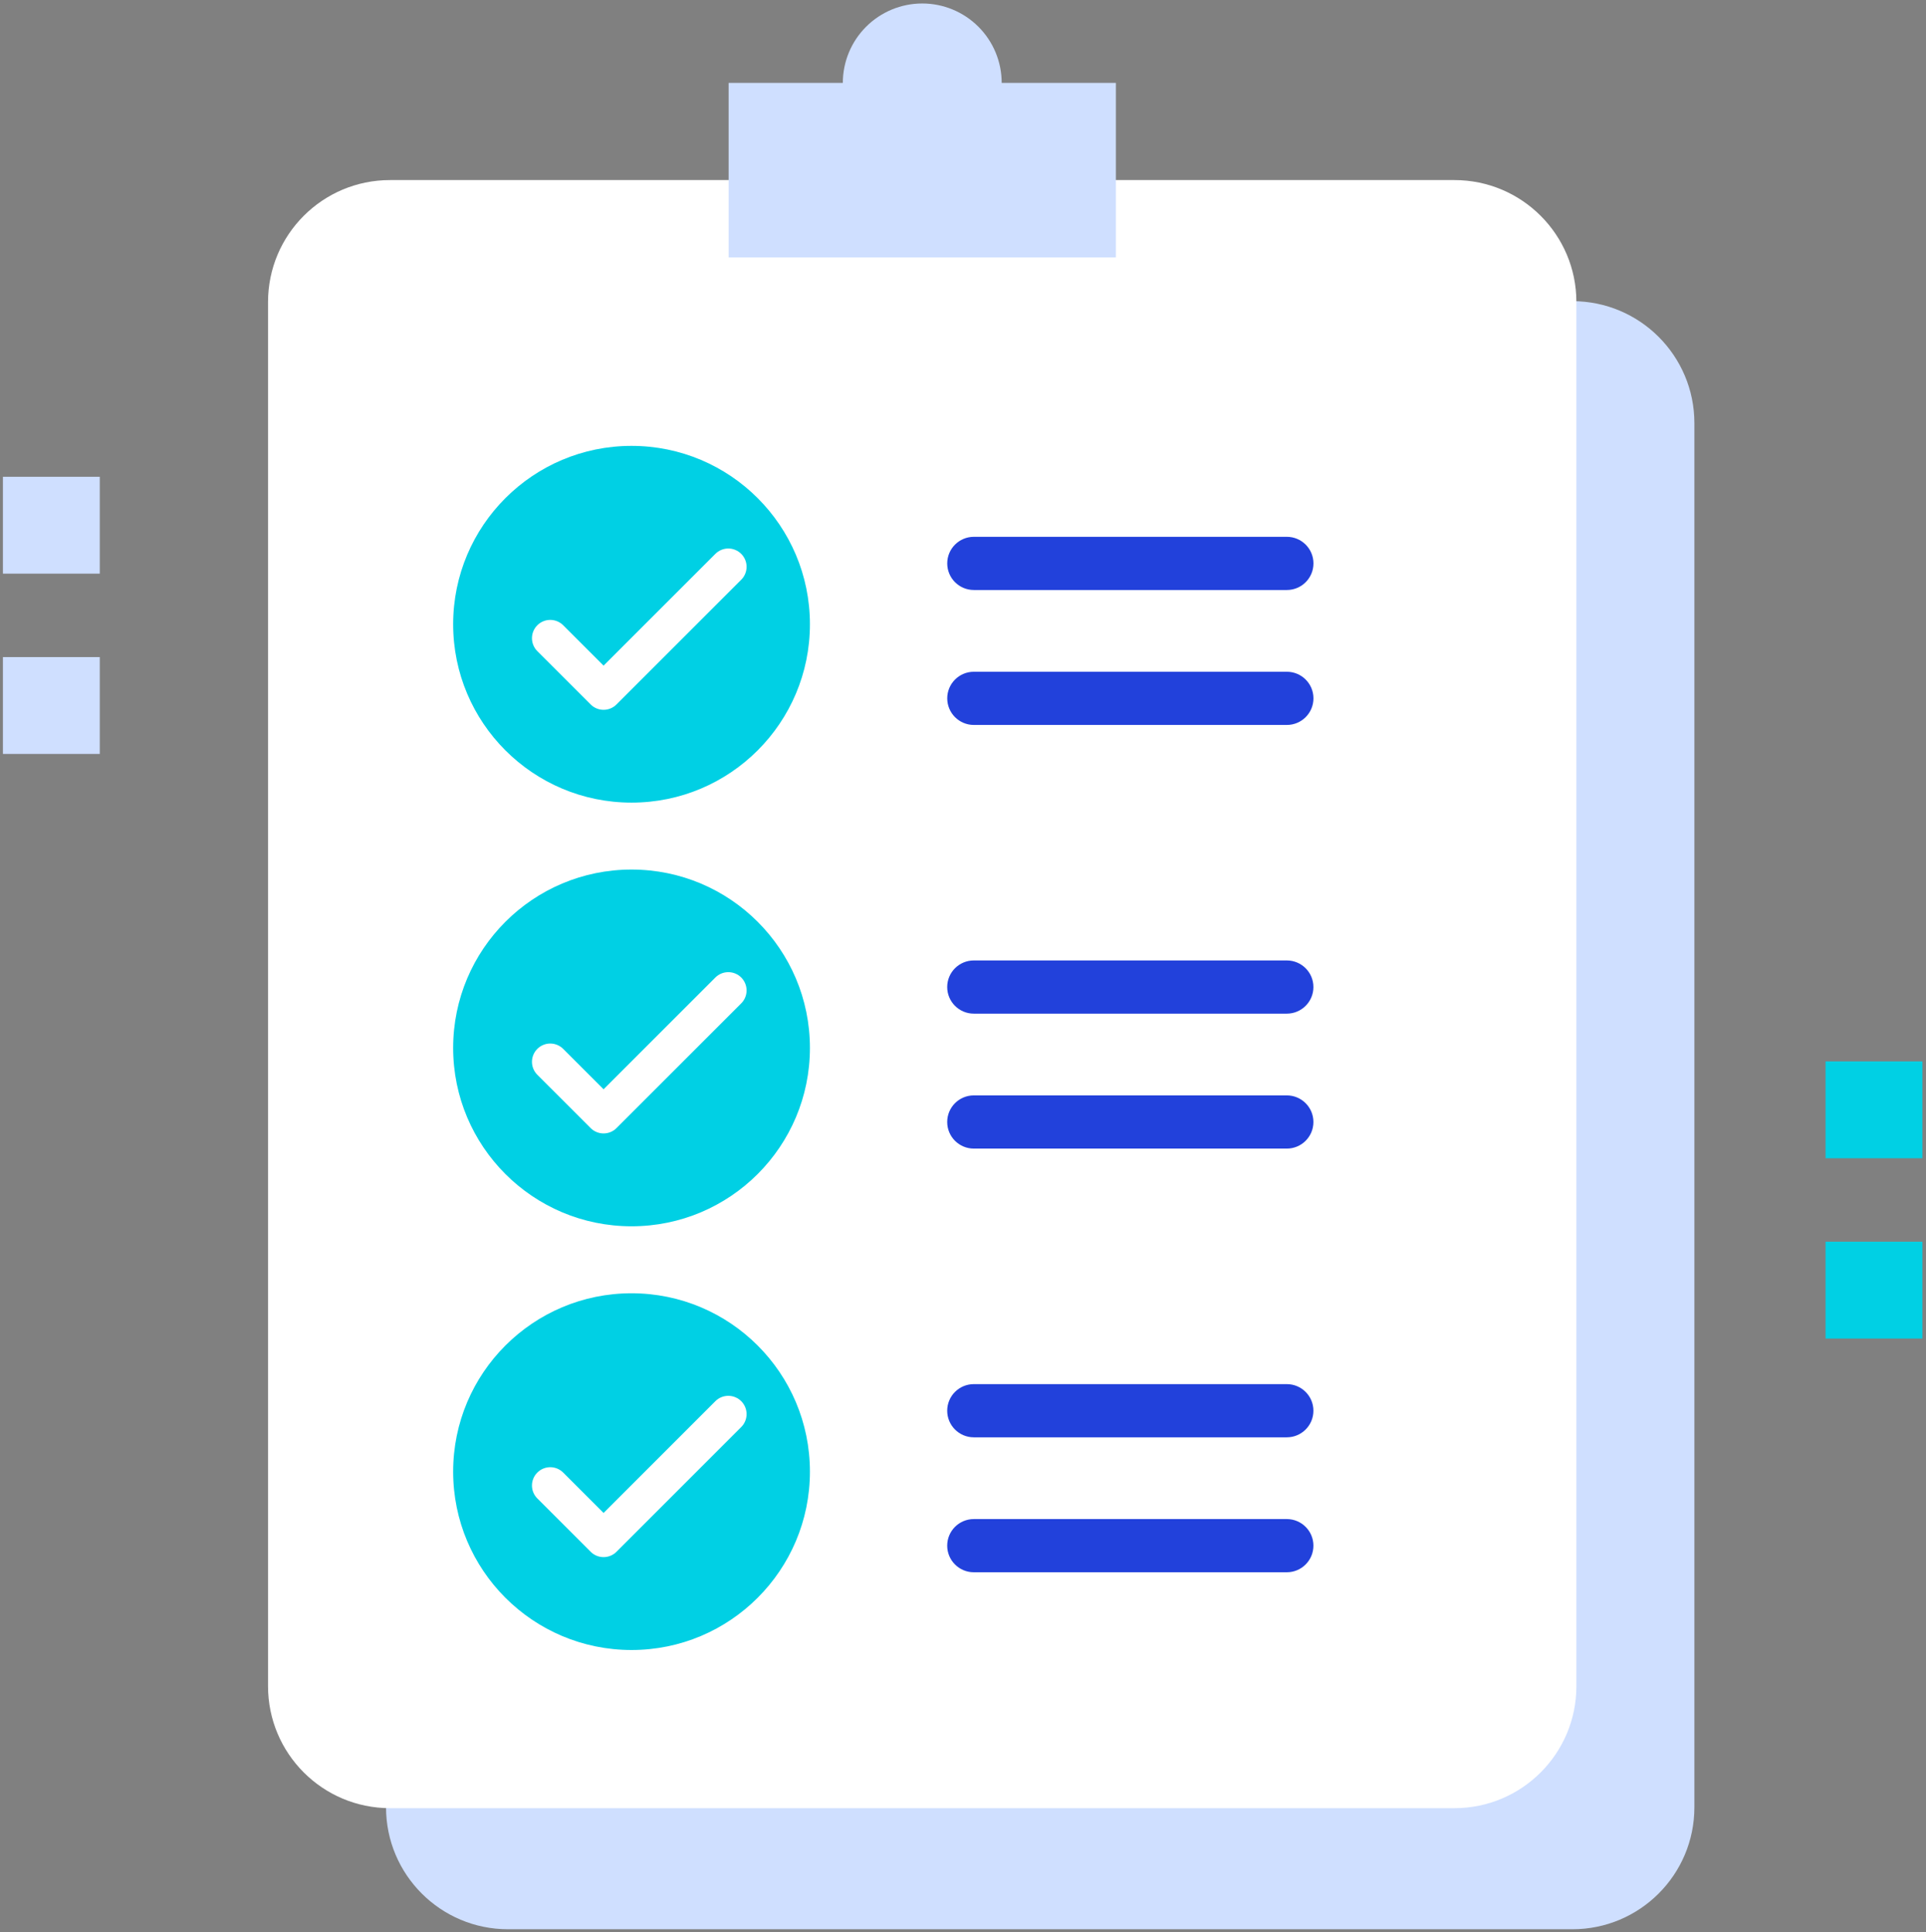 <svg width="296" height="297" viewBox="0 0 296 297" fill="none" xmlns="http://www.w3.org/2000/svg">
<rect x="0" y="0" width="296" height="297" fill="#808080" stroke="none"/>
<path d="M241.659 46.289H78.071C67.719 46.289 59.327 54.68 59.327 65.032V277.781C59.327 288.132 67.719 296.524 78.071 296.524H241.659C252.011 296.524 260.403 288.132 260.403 277.781V65.032C260.403 54.68 252.011 46.289 241.659 46.289Z" fill="#CFDFFF"/>
<path d="M223.526 27.678H59.938C49.586 27.678 41.194 36.07 41.194 46.422V259.17C41.194 269.522 49.586 277.914 59.938 277.914H223.526C233.878 277.914 242.27 269.522 242.27 259.17V46.422C242.27 36.07 233.878 27.678 223.526 27.678Z" fill="white"/>
<path d="M201.86 86.596V86.595C201.86 84.338 200.031 82.508 197.773 82.508H149.665C147.408 82.508 145.578 84.338 145.578 86.595V86.596C145.578 88.853 147.408 90.683 149.665 90.683H197.773C200.031 90.683 201.86 88.853 201.86 86.596Z" fill="#2241DB"/>
<path d="M201.86 107.336V107.336C201.86 105.078 200.031 103.249 197.773 103.249H149.665C147.408 103.249 145.578 105.078 145.578 107.336V107.336C145.578 109.594 147.408 111.423 149.665 111.423H197.773C200.031 111.423 201.86 109.594 201.86 107.336Z" fill="#2241DB"/>
<path d="M97.059 123.362C112.2 123.362 124.474 111.088 124.474 95.947C124.474 80.806 112.2 68.532 97.059 68.532C81.918 68.532 69.644 80.806 69.644 95.947C69.644 111.088 81.918 123.362 97.059 123.362Z" fill="#00D0E4"/>
<path d="M92.76 109.096C92.391 109.096 92.025 109.024 91.684 108.882C91.344 108.741 91.034 108.534 90.774 108.272L82.578 100.078C82.051 99.551 81.755 98.835 81.755 98.09C81.755 97.344 82.051 96.629 82.578 96.102C83.105 95.575 83.82 95.279 84.566 95.279C85.311 95.279 86.027 95.575 86.554 96.102L92.761 102.309L109.942 85.13C110.203 84.869 110.512 84.661 110.853 84.52C111.194 84.379 111.56 84.306 111.929 84.306C112.299 84.306 112.664 84.379 113.005 84.52C113.346 84.661 113.656 84.869 113.917 85.13C114.178 85.391 114.385 85.701 114.526 86.042C114.668 86.383 114.74 86.748 114.74 87.117C114.74 87.487 114.668 87.852 114.526 88.193C114.385 88.534 114.178 88.844 113.917 89.105L94.749 108.272C94.488 108.534 94.178 108.741 93.837 108.883C93.496 109.024 93.129 109.096 92.76 109.096Z" fill="white"/>
<path d="M201.854 151.708V151.708C201.854 149.45 200.025 147.621 197.767 147.621H149.66C147.402 147.621 145.573 149.45 145.573 151.708V151.708C145.573 153.966 147.402 155.796 149.66 155.796H197.767C200.025 155.796 201.854 153.966 201.854 151.708Z" fill="#2241DB"/>
<path d="M201.854 172.45V172.449C201.854 170.192 200.025 168.362 197.767 168.362H149.66C147.402 168.362 145.573 170.192 145.573 172.449V172.45C145.573 174.707 147.402 176.537 149.66 176.537H197.767C200.025 176.537 201.854 174.707 201.854 172.45Z" fill="#2241DB"/>
<path d="M97.059 188.48C112.2 188.48 124.474 176.206 124.474 161.065C124.474 145.924 112.2 133.65 97.059 133.65C81.918 133.65 69.644 145.924 69.644 161.065C69.644 176.206 81.918 188.48 97.059 188.48Z" fill="#00D0E4"/>
<path d="M92.76 174.209C92.391 174.209 92.025 174.136 91.684 173.995C91.344 173.854 91.034 173.646 90.774 173.385L82.578 165.19C82.317 164.929 82.11 164.619 81.969 164.278C81.828 163.937 81.755 163.571 81.755 163.202C81.755 162.833 81.828 162.467 81.969 162.126C82.11 161.785 82.317 161.475 82.578 161.214C82.839 160.953 83.149 160.746 83.49 160.605C83.832 160.464 84.197 160.391 84.566 160.391C84.935 160.391 85.301 160.464 85.642 160.605C85.983 160.746 86.293 160.953 86.554 161.214L92.761 167.422L109.942 150.242C110.469 149.715 111.184 149.418 111.929 149.418C112.675 149.418 113.39 149.715 113.917 150.242C114.444 150.769 114.74 151.484 114.74 152.23C114.74 152.975 114.444 153.69 113.917 154.217L94.749 173.385C94.488 173.646 94.178 173.854 93.837 173.995C93.496 174.136 93.129 174.209 92.76 174.209Z" fill="white"/>
<path d="M201.854 216.828V216.827C201.854 214.57 200.025 212.74 197.767 212.74H149.66C147.402 212.74 145.573 214.57 145.573 216.827V216.828C145.573 219.085 147.402 220.915 149.66 220.915H197.767C200.025 220.915 201.854 219.085 201.854 216.828Z" fill="#2241DB"/>
<path d="M201.854 237.568V237.567C201.854 235.31 200.025 233.48 197.767 233.48H149.66C147.402 233.48 145.573 235.31 145.573 237.567V237.568C145.573 239.825 147.402 241.655 149.66 241.655H197.767C200.025 241.655 201.854 239.825 201.854 237.568Z" fill="#2241DB"/>
<path d="M97.059 253.605C112.2 253.605 124.474 241.331 124.474 226.19C124.474 211.049 112.2 198.775 97.059 198.775C81.918 198.775 69.644 211.049 69.644 226.19C69.644 241.331 81.918 253.605 97.059 253.605Z" fill="#00D0E4"/>
<path d="M92.76 239.327C92.391 239.328 92.025 239.255 91.684 239.114C91.344 238.973 91.034 238.765 90.774 238.504L82.578 230.309C82.051 229.782 81.755 229.067 81.755 228.321C81.755 227.576 82.051 226.861 82.578 226.334C83.105 225.806 83.82 225.51 84.566 225.51C85.311 225.51 86.027 225.806 86.554 226.334L92.761 232.541L109.942 215.361C110.203 215.1 110.512 214.893 110.853 214.752C111.194 214.61 111.56 214.538 111.929 214.538C112.299 214.538 112.664 214.61 113.005 214.752C113.346 214.893 113.656 215.1 113.917 215.361C114.178 215.622 114.385 215.932 114.526 216.273C114.668 216.614 114.74 216.98 114.74 217.349C114.74 217.718 114.668 218.084 114.526 218.425C114.385 218.766 114.178 219.076 113.917 219.337L94.749 238.504C94.488 238.766 94.178 238.973 93.837 239.114C93.496 239.255 93.129 239.328 92.76 239.327Z" fill="white"/>
<path d="M171.496 12.742V39.57H111.979V12.742H129.531C129.531 9.505 130.817 6.4 133.107 4.111C135.396 1.822 138.501 0.536 141.738 0.536C144.976 0.536 148.08 1.822 150.37 4.111C152.659 6.4 153.945 9.505 153.945 12.742H171.496Z" fill="#CFDFFF"/>
<path d="M295.448 163.136H280.562V178.022H295.448V163.136Z" fill="#00D0E4"/>
<path d="M295.448 190.849H280.562V205.735H295.448V190.849Z" fill="#00D0E4"/>
<path d="M15.334 73.282H0.448V88.168H15.334V73.282Z" fill="#CFDFFF"/>
<path d="M15.334 100.993H0.448V115.879H15.334V100.993Z" fill="#CFDFFF"/>
</svg>
